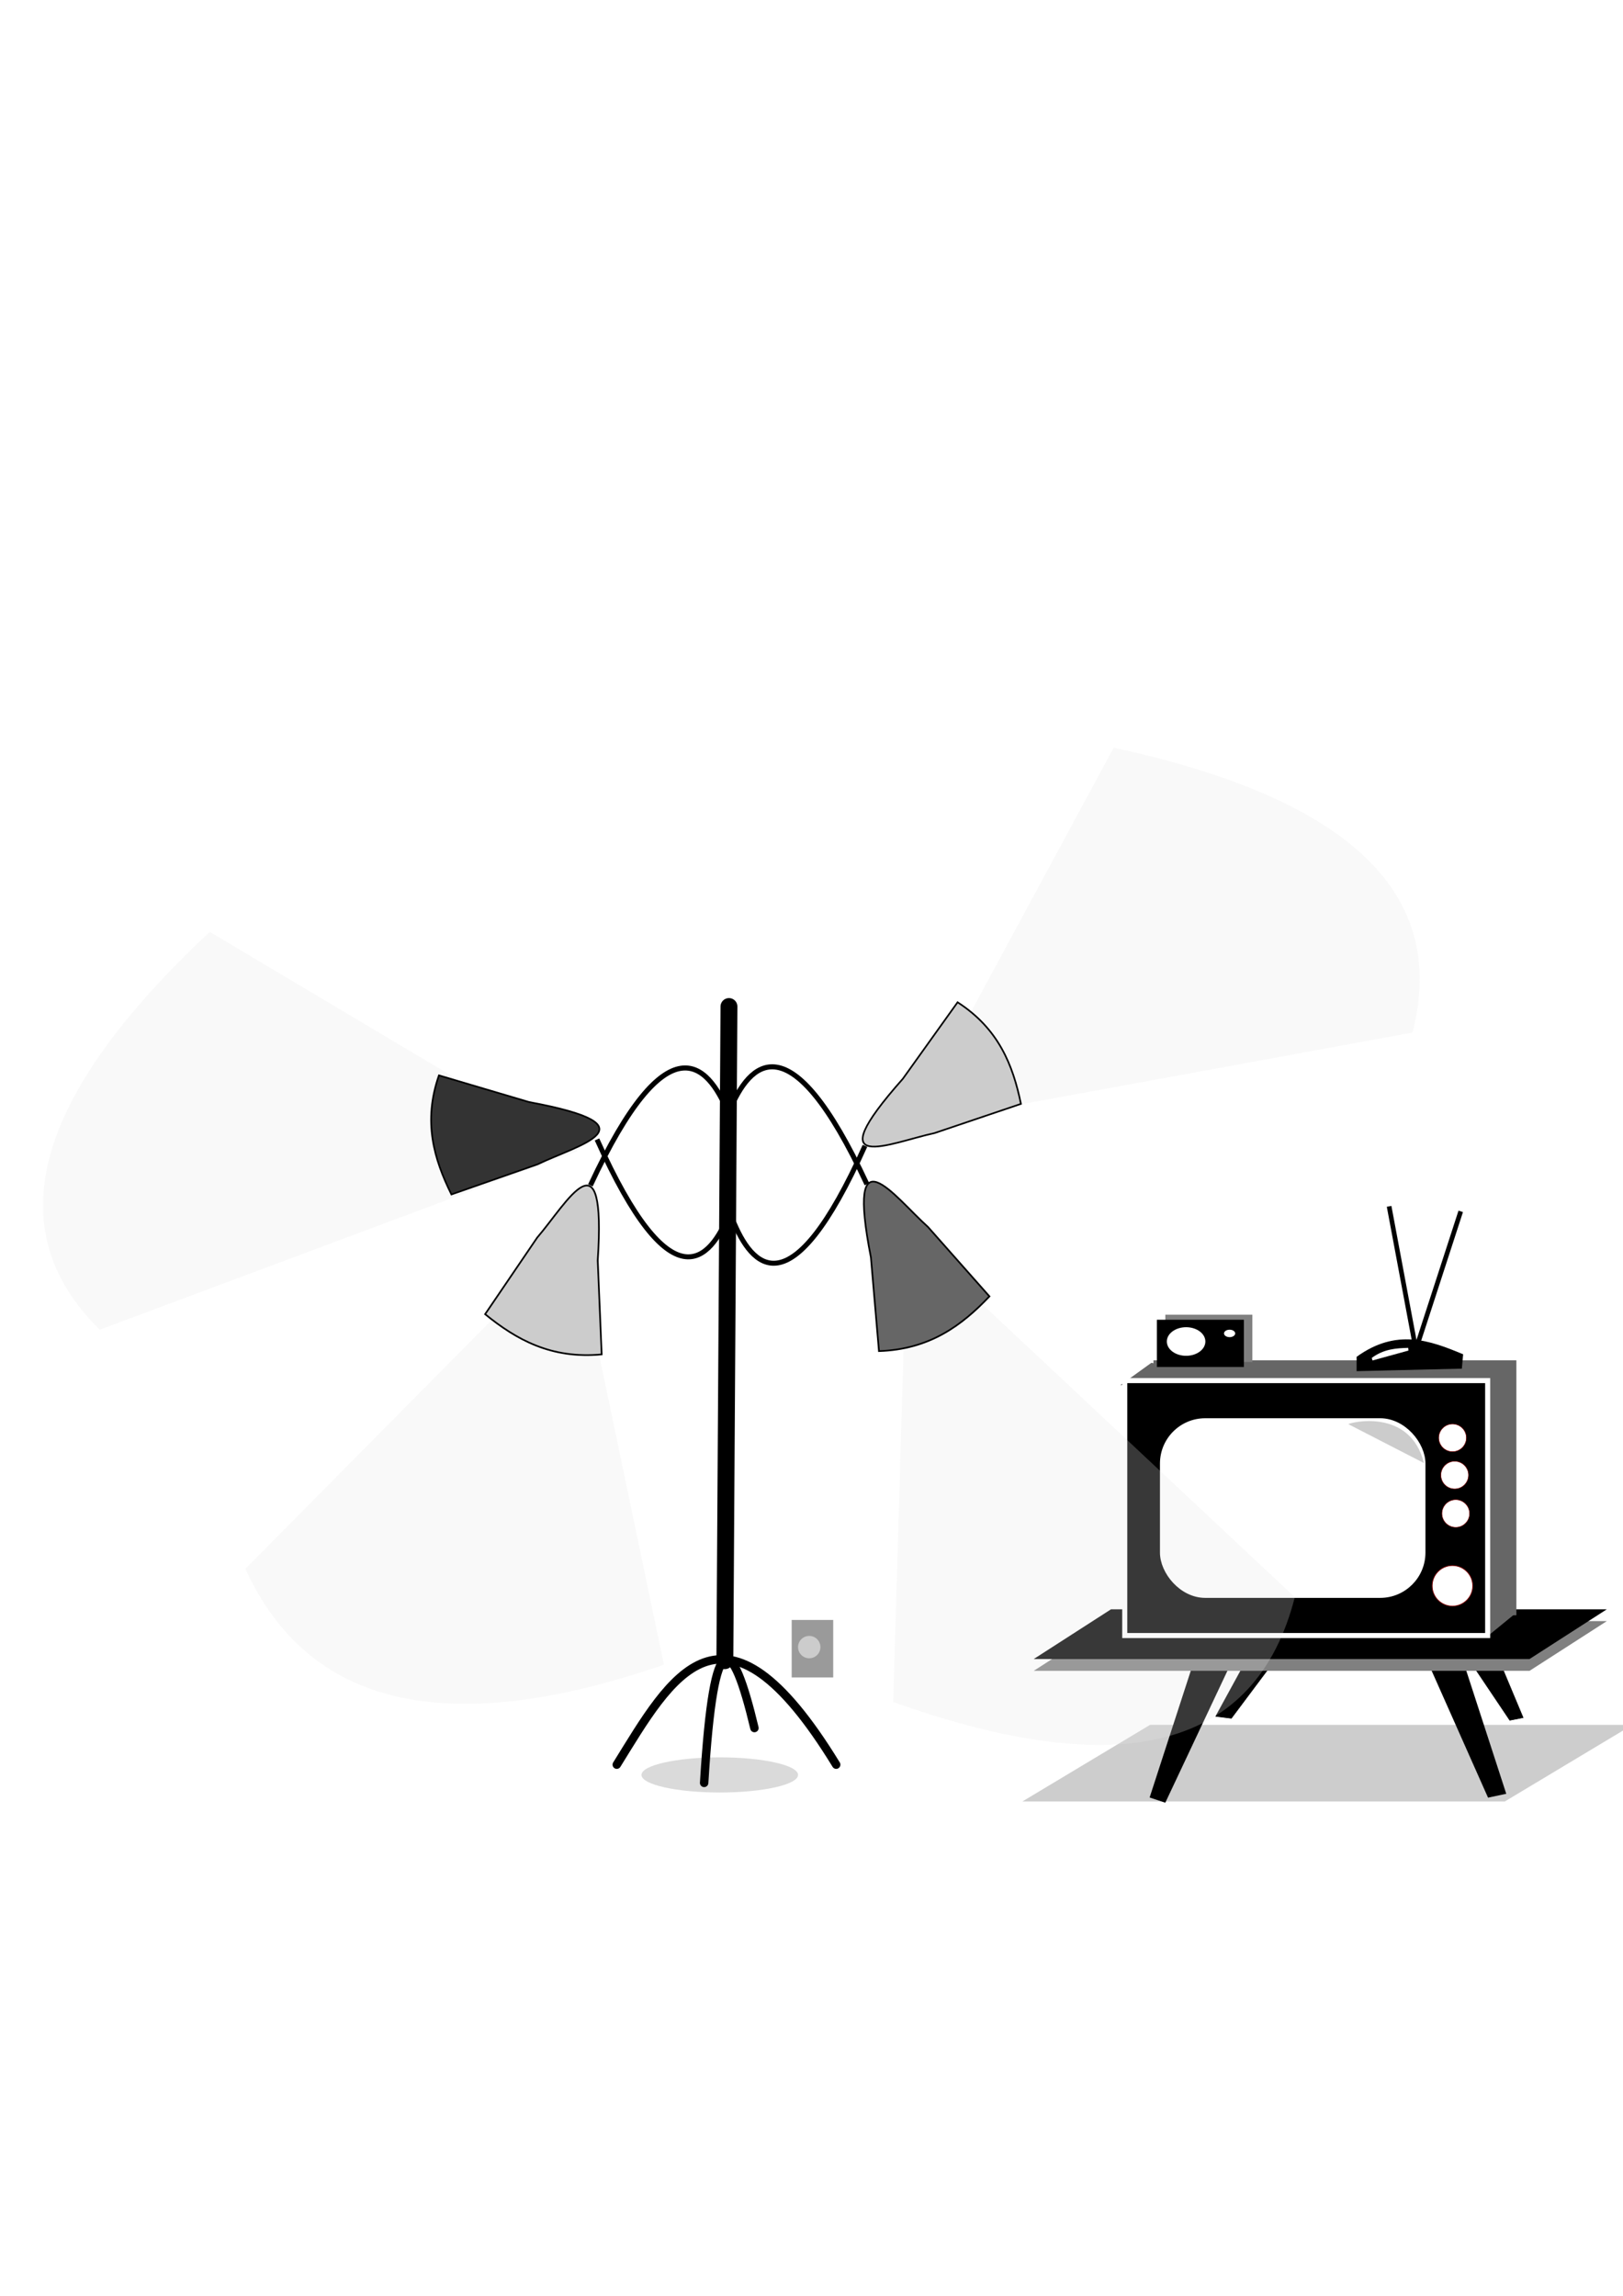 <?xml version="1.0" encoding="UTF-8" standalone="no"?>
<!-- Created with Inkscape (http://www.inkscape.org/) -->
<svg
    xmlns:inkscape="http://www.inkscape.org/namespaces/inkscape"
    xmlns:rdf="http://www.w3.org/1999/02/22-rdf-syntax-ns#"
    xmlns="http://www.w3.org/2000/svg"
    xmlns:xlink="http://www.w3.org/1999/xlink"
    xmlns:ns1="http://sozi.baierouge.fr"
    xmlns:cc="http://creativecommons.org/ns#"
    xmlns:dc="http://purl.org/dc/elements/1.1/"
    xmlns:sodipodi="http://sodipodi.sourceforge.net/DTD/sodipodi-0.dtd"
    id="svg2"
    sodipodi:docname="tv vintage 1.svg"
    viewBox="0 0 744.094 1052.362"
    version="1.1"
    inkscape:version="0.48+devel r12830"
  >
  <defs
      id="defs4"
    >
    <filter
        id="filter4236"
        style="color-interpolation-filters:sRGB"
        height="1.159"
        width="1.178"
        y="-.08"
        x="-.089"
        inkscape:collect="always"
      >
      <feGaussianBlur
          id="feGaussianBlur4238"
          stdDeviation="18.365"
          inkscape:collect="always"
      />
    </filter
    >
  </defs
  >
  <sodipodi:namedview
      id="base"
      bordercolor="#666666"
      inkscape:pageshadow="2"
      inkscape:window-y="0"
      pagecolor="#ffffff"
      inkscape:window-height="576"
      inkscape:window-maximized="0"
      inkscape:zoom="0.35"
      inkscape:window-x="0"
      showgrid="false"
      borderopacity="1.0"
      inkscape:current-layer="layer1"
      inkscape:cx="375"
      inkscape:cy="520"
      inkscape:window-width="768"
      inkscape:pageopacity="0.0"
      inkscape:document-units="px"
  />
  <g
      id="layer1"
      inkscape:label="Layer 1"
      inkscape:groupmode="layer"
    >
    <g
        id="g3424"
        transform="matrix(.387 0 0 .387 822.91 546.22)"
      >
      <rect
          id="rect4274"
          style="opacity:0.496;fill:#999999"
          transform="matrix(1 0 -.857 .514 0 0)"
          height="176.56"
          width="571.54"
          y="1228.8"
          x="289.14"
      />
      <g
          id="g4246"
          transform="translate(-121.12 -109.77)"
        >
        <path
            id="path3361"
            d="m-238.85 642.19 37.969 90.614-15.778 3.125-62.95-93.739h-198.54l-68.37 91.395-18.407-2.344 49.962-91.395z"
            sodipodi:nodetypes="ccccccccc"
            style="stroke:#000000;stroke-width:.688px;fill:#000000"
            inkscape:connector-curvature="0"
        />
        <path
            id="path3359"
            sodipodi:nodetypes="ccccccccc"
            style="stroke:#000000;stroke-width:1px;fill:#000000"
            inkscape:connector-curvature="0"
            d="m-586.73 654.74-55.962 172.3 17.672 5.891 83.943-178.2h222.38l76.58 172.3 20.618-4.418-55.962-172.3z"
        />
        <rect
            id="rect3363"
            style="fill:#808080"
            transform="matrix(1 0 -.841 .541 0 0)"
            height="108.85"
            width="587.37"
            y="1143.2"
            x="272.37"
        />
        <rect
            id="rect3357"
            style="fill:#000000"
            transform="matrix(1 0 -.841 .541 0 0)"
            height="108.85"
            width="587.37"
            y="1117.4"
            x="250.62"
        />
        <g
            id="g3343"
          >
          <rect
              id="rect3337"
              style="fill:#666666"
              height="301.94"
              width="429.94"
              y="309.61"
              x="-638.81"
          />
          <path
              id="path3341"
              d="m-211.54 610.66-32.399 26.508-5.891-38.29 32.399 1.473z"
              style="fill:#666666"
              inkscape:connector-curvature="0"
          />
          <path
              id="path3339"
              d="m-641.26 312.54-36.817 26.508 45.653-2.945 4.418-20.618z"
              style="fill:#666666"
              inkscape:connector-curvature="0"
          />
          <rect
              id="rect3273"
              style="stroke:#ffffff;stroke-linecap:round;stroke-width:6;fill:#000000"
              height="301.94"
              width="429.94"
              y="333.61"
              x="-672.81"
          />
          <rect
              id="rect3275"
              style="stroke:#ffffff;stroke-linecap:round;stroke-width:6;fill:#ffffff"
              ry="50.621"
              height="206.77"
              width="308.51"
              y="381.19"
              x="-628.09"
          />
          <circle
              id="path3327"
              style="stroke:#800000;stroke-linecap:round;stroke-width:.601;fill:#ffffff"
              d="m -265.557,445.516 a 16.376,16.376 0 0 1 -16.376,16.376 16.376,16.376 0 0 1 -16.376,-16.376 16.376,16.376 0 0 1 16.376,-16.376 16.376,16.376 0 0 1 16.376,16.376 z"
              cy="445.52"
              cx="-281.93"
              r="16.376"
          />
          <circle
              id="circle3329"
              style="stroke:#800000;stroke-linecap:round;stroke-width:.601;fill:#ffffff"
              d="m -264.305,491.041 a 16.376,16.376 0 0 1 -16.376,16.376 16.376,16.376 0 0 1 -16.376,-16.376 16.376,16.376 0 0 1 16.376,-16.376 16.376,16.376 0 0 1 16.376,16.376 z"
              cx="-280.68"
              cy="491.04"
              r="16.376"
          />
          <circle
              id="circle3331"
              style="stroke:#800000;stroke-linecap:round;stroke-width:.601;fill:#ffffff"
              d="m -268.093,401.375 a 16.376,16.376 0 0 1 -16.376,16.376 16.376,16.376 0 0 1 -16.376,-16.376 16.376,16.376 0 0 1 16.376,-16.376 16.376,16.376 0 0 1 16.376,16.376 z"
              cy="401.38"
              cx="-284.47"
              r="16.376"
          />
          <circle
              id="circle3333"
              style="stroke:#800000;stroke-linecap:round;stroke-width:.881;fill:#ffffff"
              d="m -260.552,576.706 a 24.024,24.024 0 0 1 -24.024,24.024 24.024,24.024 0 0 1 -24.024,-24.024 24.024,24.024 0 0 1 24.024,-24.024 24.024,24.024 0 0 1 24.024,24.024 z"
              cy="576.71"
              cx="-284.58"
              r="24.024"
          />
          <path
              id="path3335"
              d="m-318.3 431.3c-16.61-65.969-87.937-48.046-89.615-46.088z"
              sodipodi:nodetypes="ccc"
              style="fill:#cccccc"
              inkscape:connector-curvature="0"
          />
        </g
        >
        <rect
            id="rect3371"
            style="fill:#808080"
            height="55.962"
            width="103.09"
            y="255.53"
            x="-624.73"
        />
        <rect
            id="rect3365"
            style="fill:#000000"
            height="55.962"
            width="103.09"
            y="261.53"
            x="-634.73"
        />
        <ellipse
            id="path3367"
            style="fill:#ffffff"
            d="m -577.295,287.3 a 22.827,16.936 0 0 1 -22.827,16.936 22.827,16.936 0 0 1 -22.827,-16.936 22.827,16.936 0 0 1 22.827,-16.936 22.827,16.936 0 0 1 22.827,16.936 z"
            rx="22.827"
            ry="16.936"
            cy="287.3"
            cx="-600.12"
        />
        <ellipse
            id="path3369"
            style="fill:#ffffff"
            d="m -541.95,277.727 a 6.627,4.418 0 0 1 -6.627,4.418 6.627,4.418 0 0 1 -6.627,-4.418 6.627,4.418 0 0 1 6.627,-4.418 6.627,4.418 0 0 1 6.627,4.418 z"
            rx="6.627"
            ry="4.418"
            cy="277.73"
            cx="-548.58"
        />
        <rect
            id="rect3377"
            style="fill:#000000"
            inkscape:transform-center-x="14.717885"
            inkscape:transform-center-y="-83.671017"
            transform="rotate(-10.599)"
            height="174.52"
            width="5.54"
            y="58.887"
            x="-379.66"
        />
        <rect
            id="rect3379"
            style="fill:#000000"
            inkscape:transform-center-x="-27.126218"
            inkscape:transform-center-y="-80.508535"
            transform="rotate(17.998)"
            height="174.52"
            width="5.54"
            y="211.54"
            x="-222.96"
        />
        <path
            id="path3373"
            sodipodi:nodetypes="ccccc"
            style="stroke:#000000;stroke-width:1px;fill:#000000"
            inkscape:connector-curvature="0"
            d="m-397.63 321.91 123.71-2.945 1.473-16.2c-39.064-16.322-78.421-30.741-125.18 2.945z"
        />
        <path
            id="path3375"
            d="m-379.33 309.77 42.624-11.728-0.296-3.216c-14.317 0.421-28.641 1.23-43.133 11.861z"
            sodipodi:nodetypes="ccccc"
            style="fill:#ffffff"
            inkscape:connector-curvature="0"
        />
      </g
      >
      <path
          id="path3381"
          d="m-1262.8-219.23-4.872 774.81"
          style="stroke:#000000;stroke-linecap:round;stroke-width:20;fill:none"
          inkscape:connector-curvature="0"
      />
      <ellipse
          id="path4272"
          style="opacity:0.496;fill:#b3b3b3"
          d="m -1180.921,690.894 a 92.733,20.818 0 0 1 -92.733,20.818 92.733,20.818 0 0 1 -92.733,-20.818 92.733,20.818 0 0 1 92.733,-20.818 92.733,20.818 0 0 1 92.733,20.818 z"
          rx="92.733"
          ry="20.818"
          cy="690.89"
          cx="-1273.7"
      />
      <g
          id="g4193"
          transform="translate(-4)"
        >
        <path
            id="path3383"
            sodipodi:nodetypes="cc"
            style="stroke:#000000;stroke-linecap:round;stroke-width:10;fill:none"
            inkscape:connector-curvature="0"
            d="m-1391.7 678.73c64.16-103.41 125.57-219.47 259.92 0"
        />
        <path
            id="path3387"
            sodipodi:nodetypes="ccc"
            style="stroke:#000000;stroke-linecap:round;stroke-width:10;fill:none"
            inkscape:connector-curvature="0"
            d="m-1288.2 700.33c11.693-193.07 33.488-173.99 59.565-64.98"
        />
      </g
      >
      <path
          id="path3389"
          d="m-1260.4 72.047l-3.785-166.54c-23.621-56.81-71.246-109.62-162.76 87.055"
          sodipodi:nodetypes="csc"
          style="stroke:#000000;stroke-width:6;fill:none"
          inkscape:connector-curvature="0"
      />
      <path
          id="path4210"
          d="m-1445.9 53.122-389.8 393.64c74.632 163.75 239.52 202.14 495.84 113.55z"
          sodipodi:nodetypes="cccc"
          style="opacity:0.496;filter:url(#filter4236);fill:#e6e6e6"
          inkscape:connector-curvature="0"
      />
      <path
          id="path4244"
          style="opacity:0.496;filter:url(#filter4236);fill:#e6e6e6"
          d="m-719.15 45.552-389.85 393.64c74.632 163.75 239.52 202.14 495.84 113.55z"
          sodipodi:nodetypes="cccc"
          inkscape:connector-curvature="0"
          transform="matrix(.483 -.875 -.961 -.329 -1050.5 -662.33)"
      />
      <path
          id="path3391"
          sodipodi:nodetypes="ccccc"
          d="m-1413.6 192.81c-59.906 5.651-101.16-17.629-138.07-47.635l61.719-90.77c35.714-41.502 81.895-127.76 71.683 27.118z"
          inkscape:transform-center-x="47.467552"
          inkscape:transform-center-y="86.774654"
          inkscape:connector-curvature="0"
          style="stroke:#000000;stroke-width:2;fill:#cccccc"
      />
      <path
          id="path4198"
          sodipodi:nodetypes="csc"
          style="stroke:#000000;stroke-width:6;fill:none"
          inkscape:connector-curvature="0"
          d="m-1265.9 70.692l3.785-166.54c23.621-56.81 71.246-109.62 162.76 87.055"
      />
      <path
          id="path4240"
          style="opacity:0.496;filter:url(#filter4236);fill:#e6e6e6"
          d="m-719.15 45.552-389.85 393.64c74.632 163.75 239.52 202.14 495.84 113.55z"
          sodipodi:nodetypes="cccc"
          inkscape:connector-curvature="0"
          transform="matrix(-1 0 .177 1.094 -1779.2 -.139)"
      />
      <path
          id="path4200"
          style="stroke:#000000;stroke-width:2;fill:#666666"
          d="m-1085.1 188.9c60.138-2.018 98.09-30.357 130.88-64.816l-72.767-82.179c-40.704-36.62-97.486-116.3-67.649 36.018z"
          sodipodi:nodetypes="ccccc"
          inkscape:transform-center-y="87.237099"
          inkscape:connector-curvature="0"
          inkscape:transform-center-x="-58.832574"
      />
      <path
          id="path4242"
          style="opacity:0.496;filter:url(#filter4236);fill:#e6e6e6"
          d="m-719.15 45.552-389.85 393.64c74.632 163.75 239.52 202.14 495.84 113.55z"
          sodipodi:nodetypes="cccc"
          inkscape:connector-curvature="0"
          transform="matrix(-.864 -.503 .656 -.775 -1699.4 -405.84)"
      />
      <path
          id="path4202"
          d="m-1262.2-133.74l3.648 166.58c22.767 56.822 68.671 109.65 156.87-87.074"
          sodipodi:nodetypes="csc"
          style="stroke:#000000;stroke-width:5.891;fill:none"
          inkscape:connector-curvature="0"
      />
      <path
          id="path4204"
          sodipodi:nodetypes="ccccc"
          d="m-991.96-224.27c48.726 31.459 65.592 74.553 75.052 120.35l-102.37 34.595c-52.465 11.324-140.32 51.678-37.501-64.367z"
          inkscape:transform-center-x="-79.456215"
          inkscape:transform-center-y="-74.455382"
          inkscape:connector-curvature="0"
          style="stroke:#000000;stroke-width:1.964;fill:#cccccc"
      />
      <path
          id="path4206"
          sodipodi:nodetypes="csc"
          style="stroke:#000000;stroke-width:5.891;fill:none"
          inkscape:connector-curvature="0"
          d="m-1258.6-141.31l-3.648 166.58c-22.767 56.822-68.671 109.65-156.87-87.074"
      />
      <path
          id="path4208"
          style="stroke:#000000;stroke-width:1.964;fill:#333333"
          d="m-1606.4-137.7c-19.091 54.767-5.9 99.125 14.794 141.06l102-35.645c48.341-23.323 142.44-45.508-9.994-73.821z"
          sodipodi:nodetypes="ccccc"
          inkscape:transform-center-y="4.7270802"
          inkscape:connector-curvature="0"
          inkscape:transform-center-x="85.309409"
      />
      <rect
          id="rect4276"
          style="opacity:0.496;fill:#333333"
          height="68.13"
          width="49.205"
          y="507.32"
          x="-1188.5"
      />
      <circle
          id="path4278"
          style="opacity:0.496;fill:#ffffff"
          d="m -1154.426,539.494 a 13.248,13.248 0 0 1 -13.248,13.248 13.248,13.248 0 0 1 -13.248,-13.248 13.248,13.248 0 0 1 13.248,-13.248 13.248,13.248 0 0 1 13.248,13.248 z"
          cy="539.49"
          cx="-1167.7"
          r="13.248"
      />
    </g
    >
  </g
  >
</svg
>
